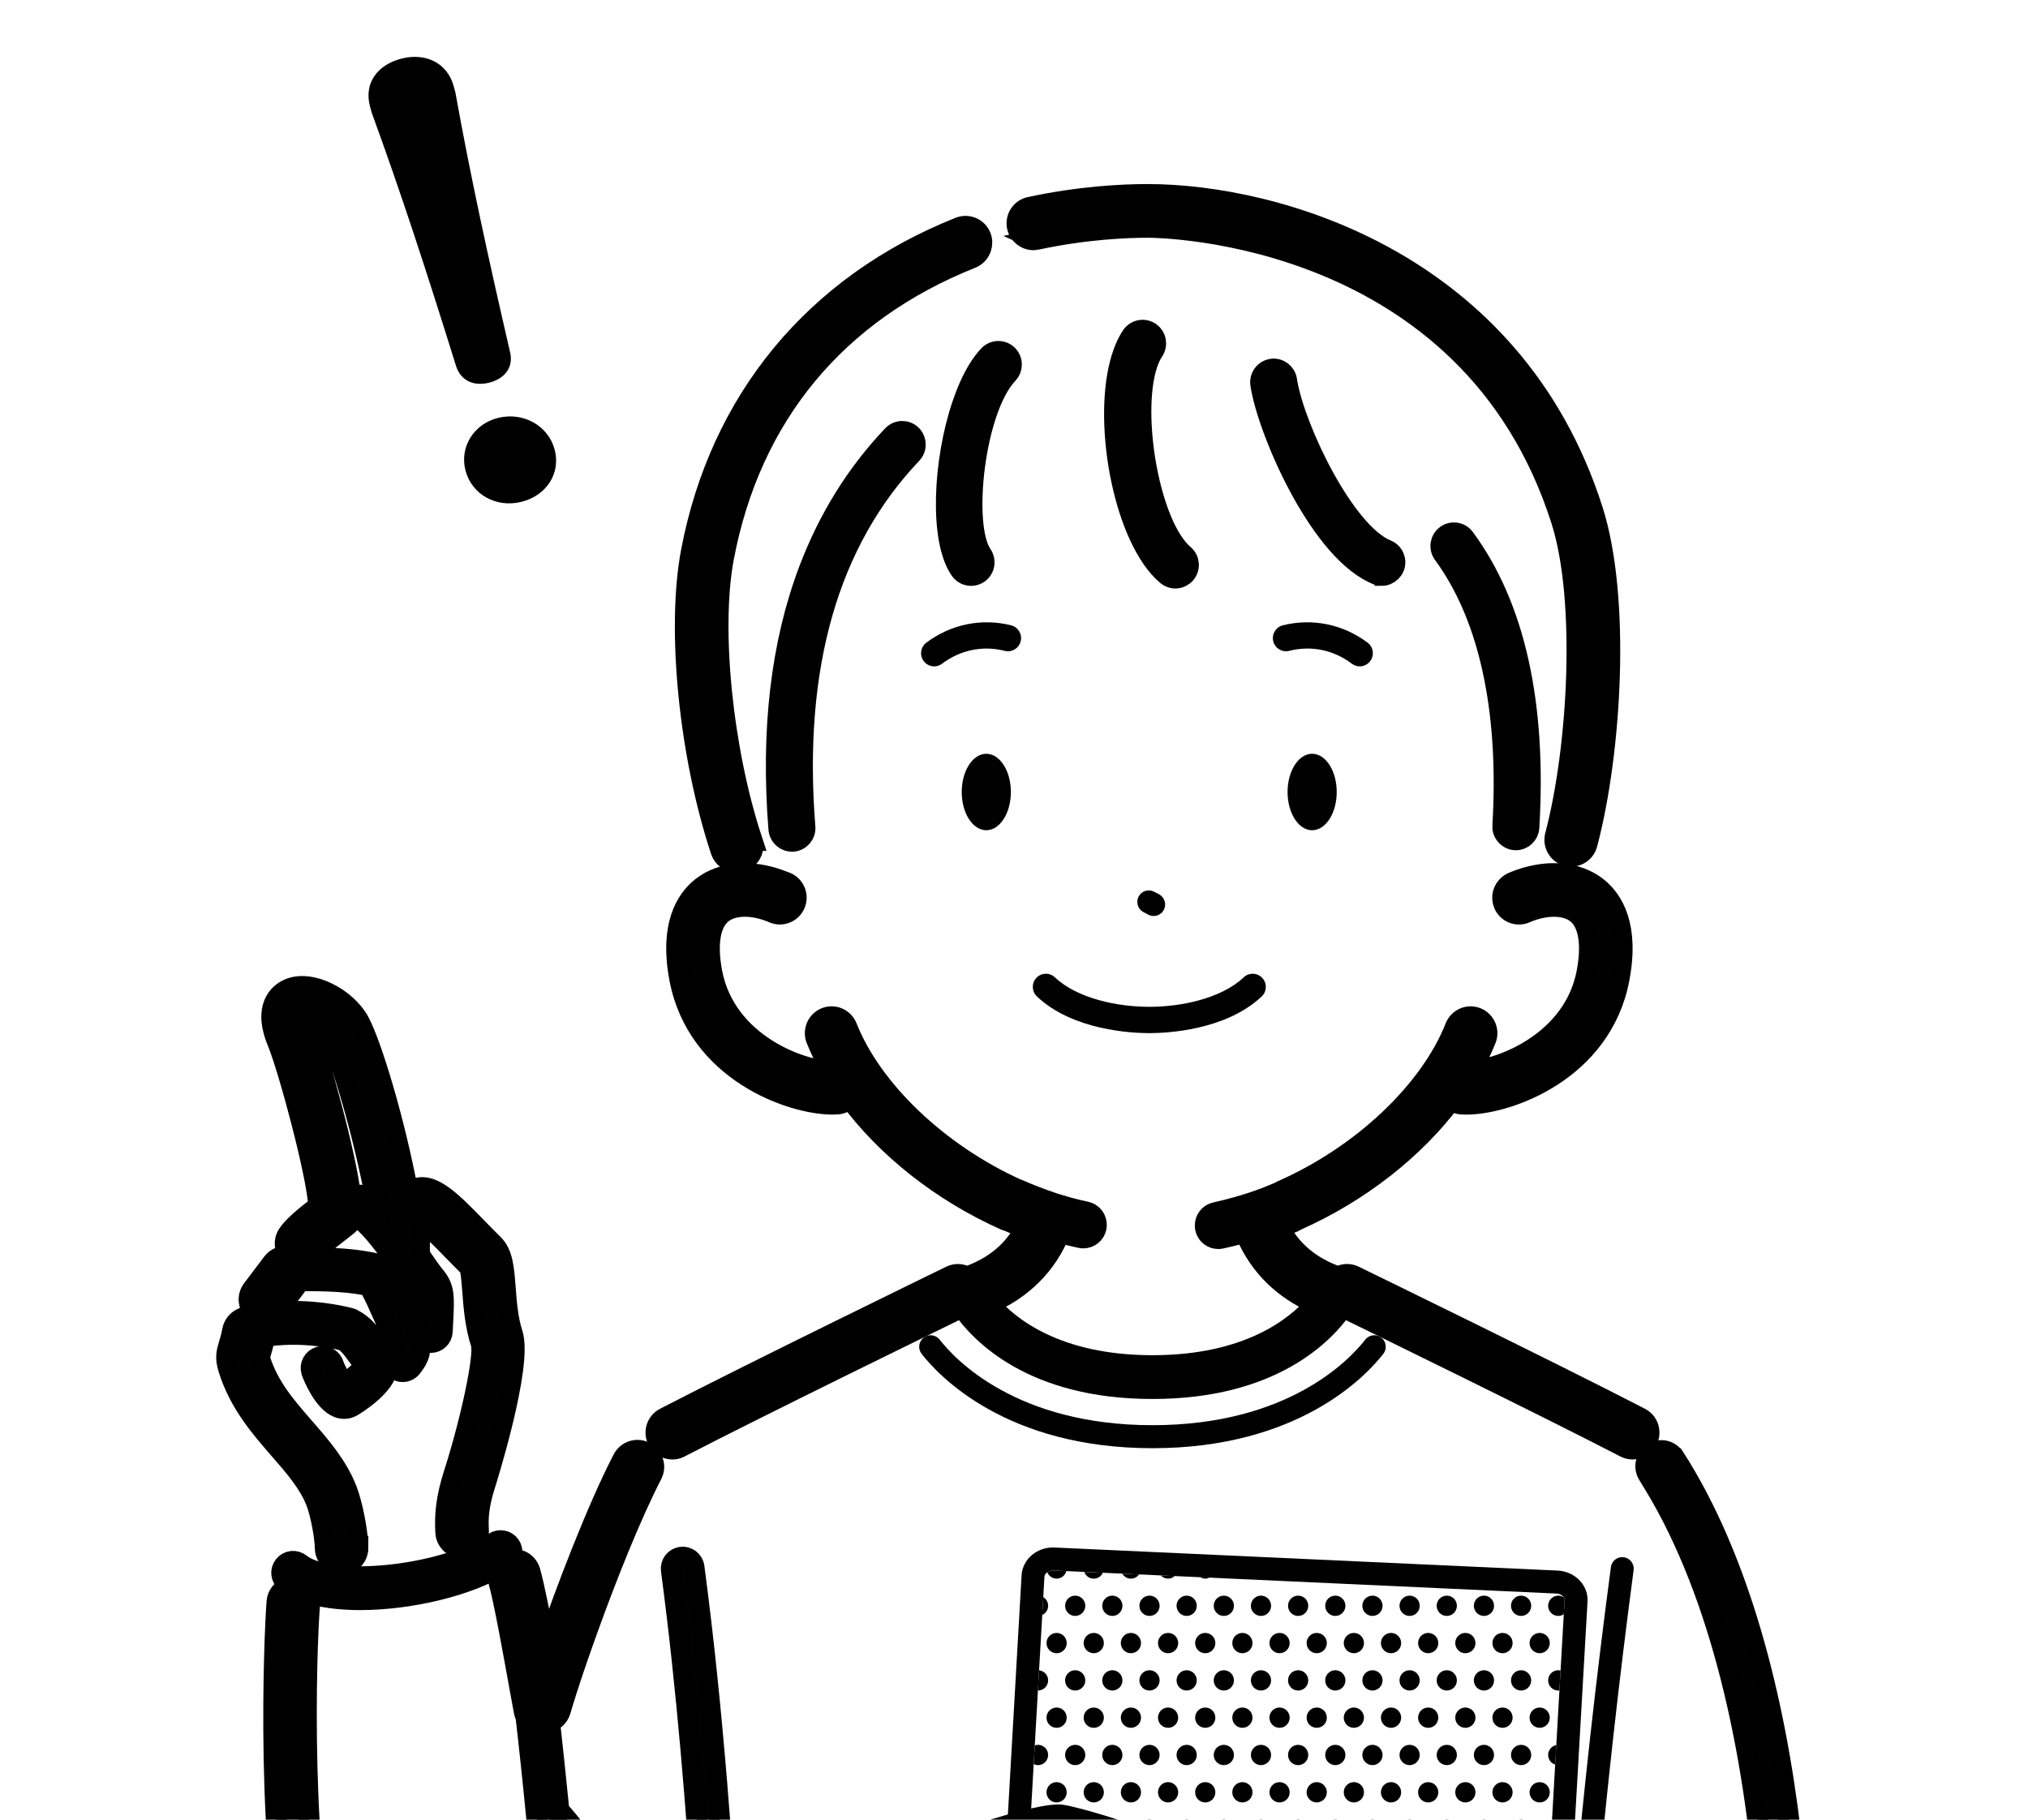 <svg xmlns="http://www.w3.org/2000/svg" width="195" height="175" viewBox="0 0 195 175" fill="none"><g clip-path="url(#clip0_1605_3295)"><path d="M65.363 139.185C73.143 135.154 90.128 126.865 92.515 125.701C94.274 128.243 99.317 133.542 110.814 133.542C122.312 133.542 127.355 128.243 129.114 125.701C131.504 126.866 148.486 135.153 156.265 139.183C156.496 139.303 156.743 139.36 156.986 139.36C157.082 139.36 157.177 139.34 157.271 139.321C157.735 139.235 158.155 138.955 158.388 138.503C158.787 137.726 158.485 136.772 157.711 136.372C149.341 132.036 130.395 122.807 130.204 122.715C129.676 122.458 129.079 122.53 128.627 122.842C128.524 122.771 128.414 122.708 128.293 122.66C125.561 121.618 123.944 119.92 123.003 118.077C123.478 117.887 123.954 117.696 124.421 117.487C124.503 117.451 124.579 117.403 124.652 117.356C130.729 114.659 136.021 110.476 139.554 105.751C139.807 105.988 140.135 106.15 140.507 106.176C140.658 106.188 140.817 106.194 140.986 106.194C145.01 106.194 153.991 103.002 155.682 94.13C156.649 89.052 155.083 86.561 153.597 85.365C152.831 84.748 151.902 84.343 150.877 84.147C149.927 83.965 148.894 83.968 147.833 84.154C147.039 84.294 146.231 84.529 145.429 84.877C145.297 84.934 145.182 85.012 145.075 85.099C144.533 85.532 144.32 86.288 144.608 86.958C144.953 87.76 145.883 88.13 146.679 87.782C148.607 86.947 150.548 86.966 151.626 87.832C152.771 88.755 153.113 90.781 152.589 93.535C151.331 100.126 144.49 102.835 141.362 103.021C141.947 102.008 142.459 100.981 142.869 99.945C143.19 99.134 142.793 98.213 141.985 97.892C141.176 97.569 140.261 97.968 139.94 98.779C137.496 104.966 130.943 111.148 123.246 114.526C123.174 114.557 123.111 114.599 123.046 114.64C122.805 114.747 122.559 114.842 122.316 114.943C122.216 114.985 122.113 115.029 122.012 115.068C121.935 115.098 121.86 115.133 121.784 115.162C120.861 115.515 119.933 115.815 119.003 116.079C118.295 116.28 117.59 116.465 116.882 116.616C116.272 116.744 115.863 117.296 115.885 117.9C115.888 117.971 115.893 118.042 115.907 118.114C116.031 118.71 116.556 119.12 117.139 119.12C117.226 119.12 117.312 119.112 117.399 119.093C118.061 118.954 118.724 118.786 119.386 118.604C119.537 118.724 119.706 118.819 119.888 118.878C121.177 121.796 123.449 124.022 126.577 125.37C124.574 127.694 119.978 131.332 110.818 131.332C101.657 131.332 97.061 127.694 95.06 125.37C98.309 123.97 100.639 121.626 101.898 118.538C102.568 118.723 103.237 118.89 103.907 119.031C103.994 119.05 104.082 119.058 104.167 119.058C104.75 119.058 105.275 118.648 105.399 118.052C105.429 117.908 105.429 117.766 105.41 117.626C105.342 117.109 104.963 116.666 104.424 116.554C103.827 116.427 103.228 116.28 102.629 116.116C102.311 116.029 101.994 115.929 101.676 115.831C101.525 115.785 101.373 115.744 101.222 115.695C101.189 115.682 101.159 115.663 101.124 115.652C100.622 115.486 100.119 115.304 99.618 115.111C99.026 114.885 98.436 114.645 97.855 114.385C97.808 114.365 97.759 114.353 97.712 114.338C90.201 110.925 83.823 104.84 81.428 98.778C81.106 97.966 80.191 97.569 79.383 97.89C78.574 98.213 78.179 99.132 78.499 99.944C78.908 100.983 79.424 102.013 80.013 103.03C77.068 103.035 69.756 100.371 68.453 93.534C67.928 90.778 68.27 88.753 69.415 87.831C70.491 86.964 72.434 86.943 74.363 87.78C75.162 88.127 76.088 87.758 76.433 86.956C76.778 86.154 76.411 85.222 75.612 84.877C75.514 84.835 75.417 84.808 75.319 84.768C75.154 84.702 74.988 84.642 74.821 84.583C73.562 84.147 72.305 83.952 71.136 84.022C69.726 84.107 68.443 84.558 67.441 85.363C65.955 86.559 64.388 89.052 65.357 94.129C67.047 103.002 76.028 106.192 80.052 106.192C80.221 106.192 80.382 106.186 80.531 106.175C81.001 106.14 81.403 105.898 81.666 105.55C85.184 110.334 90.514 114.591 96.637 117.324C96.724 117.364 96.814 117.389 96.903 117.411C97.469 117.658 98.04 117.891 98.615 118.109C97.671 119.941 96.057 121.624 93.341 122.662C93.218 122.709 93.109 122.772 93.007 122.844C92.555 122.532 91.958 122.459 91.428 122.717C91.237 122.81 72.292 132.038 63.921 136.374C63.148 136.774 62.845 137.729 63.244 138.505C63.379 138.767 63.579 138.973 63.812 139.118C64.063 139.275 64.35 139.362 64.646 139.362C64.889 139.362 65.136 139.305 65.368 139.185H65.363Z" fill="#010101" stroke="black" stroke-width="2"></path><path d="M152.264 184.524C152.297 184.528 152.332 184.529 152.365 184.529C152.929 184.529 153.41 184.097 153.462 183.522C154.445 172.614 155.661 161.674 157.079 151.004C157.159 150.398 156.736 149.841 156.132 149.76C155.533 149.678 154.974 150.105 154.894 150.711C153.471 161.411 152.25 172.383 151.264 183.322C151.208 183.931 151.656 184.469 152.262 184.524H152.264Z" fill="#010101"></path><path d="M71.024 206.898C71.082 206.807 71.128 206.709 71.159 206.605C71.213 206.451 71.249 206.289 71.252 206.118C71.252 206.072 71.26 206.029 71.257 205.982C71.189 204.917 70.773 198.33 70.446 193.598C70.422 193.209 70.4 192.822 70.376 192.431C69.541 178.667 68.577 164.573 66.735 150.708C66.655 150.1 66.096 149.672 65.497 149.757C64.893 149.838 64.469 150.394 64.55 151C66.055 162.33 66.97 173.832 67.71 185.189C68.046 185.078 68.419 185.073 68.776 185.214C69.585 185.534 69.983 186.453 69.664 187.266C69.601 187.424 69.532 187.585 69.466 187.747C69.162 188.476 68.813 189.218 68.424 189.969C68.306 190.199 68.183 190.428 68.057 190.659C67.783 191.161 67.492 191.665 67.187 192.171C67.474 196.175 67.915 203.052 68.114 206.181C68.167 207.019 68.861 207.663 69.685 207.663C69.718 207.663 69.752 207.663 69.786 207.66C69.805 207.66 69.822 207.654 69.839 207.651C70.35 207.6 70.778 207.307 71.026 206.896L71.024 206.898Z" fill="#010101" stroke="black" stroke-width="2"></path><path d="M110.814 139.275C124.858 139.275 131.356 132.33 133.012 130.201C133.387 129.718 133.302 129.022 132.821 128.647C132.342 128.271 131.647 128.355 131.274 128.839C129.772 130.767 123.86 137.062 110.814 137.062C97.768 137.062 91.857 130.767 90.355 128.839C89.98 128.356 89.285 128.272 88.808 128.647C88.327 129.024 88.242 129.72 88.617 130.201C90.273 132.33 96.771 139.275 110.814 139.275Z" fill="black"></path><path d="M150.346 153.605C150.197 153.512 150.022 153.455 149.833 153.455C149.295 153.455 148.86 153.892 148.86 154.431C148.86 154.971 149.295 155.407 149.833 155.407C150.03 155.407 150.211 155.347 150.364 155.247L150.441 153.896C150.447 153.775 150.4 153.681 150.346 153.605Z" fill="black"></path><path d="M149.018 165.191C149.018 164.651 148.583 164.215 148.046 164.215C147.509 164.215 147.074 164.651 147.074 165.191C147.074 165.73 147.509 166.167 148.046 166.167C148.583 166.167 149.018 165.73 149.018 165.191Z" fill="black"></path><path d="M148.861 161.607C148.861 162.146 149.295 162.583 149.833 162.583C149.87 162.583 149.908 162.576 149.945 162.572L150.053 160.657C149.982 160.64 149.908 160.629 149.831 160.629C149.294 160.629 148.859 161.066 148.859 161.605L148.861 161.607Z" fill="black"></path><path d="M146.259 160.629C145.722 160.629 145.287 161.066 145.287 161.605C145.287 162.144 145.722 162.581 146.259 162.581C146.796 162.581 147.231 162.144 147.231 161.605C147.231 161.066 146.796 160.629 146.259 160.629Z" fill="black"></path><path d="M148.046 158.993C148.583 158.993 149.018 158.556 149.018 158.017C149.018 157.478 148.583 157.041 148.046 157.041C147.509 157.041 147.074 157.478 147.074 158.017C147.074 158.556 147.509 158.993 148.046 158.993Z" fill="black"></path><path d="M148.861 168.781C148.861 169.216 149.146 169.58 149.537 169.707L149.644 167.824C149.196 167.913 148.859 168.307 148.859 168.781H148.861Z" fill="black"></path><path d="M148.046 173.343C148.583 173.343 149.018 172.906 149.018 172.367C149.018 171.827 148.583 171.391 148.046 171.391C147.509 171.391 147.074 171.827 147.074 172.367C147.074 172.906 147.509 173.343 148.046 173.343Z" fill="black"></path><path d="M146.259 155.407C146.796 155.407 147.231 154.971 147.231 154.431C147.231 153.892 146.796 153.455 146.259 153.455C145.722 153.455 145.287 153.892 145.287 154.431C145.287 154.971 145.722 155.407 146.259 155.407Z" fill="black"></path><path d="M142.687 155.407C143.225 155.407 143.659 154.971 143.659 154.431C143.659 153.892 143.225 153.455 142.687 153.455C142.15 153.455 141.715 153.892 141.715 154.431C141.715 154.971 142.15 155.407 142.687 155.407Z" fill="black"></path><path d="M144.472 164.215C143.935 164.215 143.5 164.651 143.5 165.191C143.5 165.73 143.935 166.167 144.472 166.167C145.01 166.167 145.445 165.73 145.445 165.191C145.445 164.651 145.01 164.215 144.472 164.215Z" fill="black"></path><path d="M140.901 164.215C140.363 164.215 139.928 164.651 139.928 165.191C139.928 165.73 140.363 166.167 140.901 166.167C141.438 166.167 141.873 165.73 141.873 165.191C141.873 164.651 141.438 164.215 140.901 164.215Z" fill="black"></path><path d="M142.687 160.629C142.15 160.629 141.715 161.066 141.715 161.605C141.715 162.144 142.15 162.581 142.687 162.581C143.225 162.581 143.659 162.144 143.659 161.605C143.659 161.066 143.225 160.629 142.687 160.629Z" fill="black"></path><path d="M139.114 160.629C138.577 160.629 138.142 161.066 138.142 161.605C138.142 162.144 138.577 162.581 139.114 162.581C139.651 162.581 140.086 162.144 140.086 161.605C140.086 161.066 139.651 160.629 139.114 160.629Z" fill="black"></path><path d="M144.472 158.993C145.009 158.993 145.445 158.556 145.445 158.017C145.445 157.478 145.009 157.041 144.472 157.041C143.935 157.041 143.5 157.478 143.5 158.017C143.5 158.556 143.935 158.993 144.472 158.993Z" fill="black"></path><path d="M140.901 158.993C141.438 158.993 141.873 158.556 141.873 158.017C141.873 157.478 141.438 157.041 140.901 157.041C140.363 157.041 139.928 157.478 139.928 158.017C139.928 158.556 140.363 158.993 140.901 158.993Z" fill="black"></path><path d="M140.9 171.391C140.363 171.391 139.928 171.827 139.928 172.367C139.928 172.906 140.363 173.343 140.9 173.343C141.438 173.343 141.873 172.906 141.873 172.367C141.873 171.827 141.438 171.391 140.9 171.391Z" fill="black"></path><path d="M146.259 169.755C146.797 169.755 147.232 169.318 147.232 168.779C147.232 168.239 146.797 167.803 146.259 167.803C145.722 167.803 145.287 168.239 145.287 168.779C145.287 169.318 145.722 169.755 146.259 169.755Z" fill="black"></path><path d="M142.687 169.755C143.224 169.755 143.659 169.318 143.659 168.779C143.659 168.239 143.224 167.803 142.687 167.803C142.15 167.803 141.715 168.239 141.715 168.779C141.715 169.318 142.15 169.755 142.687 169.755Z" fill="black"></path><path d="M139.114 169.755C139.651 169.755 140.086 169.318 140.086 168.779C140.086 168.24 139.651 167.803 139.114 167.803C138.577 167.803 138.142 168.24 138.142 168.779C138.142 169.318 138.577 169.755 139.114 169.755Z" fill="black"></path><path d="M146.259 176.931C146.797 176.931 147.232 176.494 147.232 175.955C147.232 175.415 146.797 174.979 146.259 174.979C145.722 174.979 145.287 175.415 145.287 175.955C145.287 176.494 145.722 176.931 146.259 176.931Z" fill="black"></path><path d="M142.687 176.931C143.224 176.931 143.659 176.494 143.659 175.955C143.659 175.415 143.224 174.979 142.687 174.979C142.15 174.979 141.715 175.415 141.715 175.955C141.715 176.494 142.15 176.931 142.687 176.931Z" fill="black"></path><path d="M144.472 173.343C145.01 173.343 145.444 172.906 145.444 172.367C145.444 171.827 145.01 171.391 144.472 171.391C143.935 171.391 143.5 171.827 143.5 172.367C143.5 172.906 143.935 173.343 144.472 173.343Z" fill="black"></path><path d="M139.114 155.407C139.651 155.407 140.086 154.97 140.086 154.431C140.086 153.892 139.651 153.455 139.114 153.455C138.577 153.455 138.142 153.892 138.142 154.431C138.142 154.97 138.577 155.407 139.114 155.407Z" fill="black"></path><path d="M135.54 155.407C136.078 155.407 136.512 154.971 136.512 154.431C136.512 153.892 136.078 153.455 135.54 153.455C135.003 153.455 134.568 153.892 134.568 154.431C134.568 154.971 135.003 155.407 135.54 155.407Z" fill="black"></path><path d="M137.327 164.215C136.79 164.215 136.355 164.651 136.355 165.191C136.355 165.73 136.79 166.167 137.327 166.167C137.864 166.167 138.299 165.73 138.299 165.191C138.299 164.651 137.864 164.215 137.327 164.215Z" fill="black"></path><path d="M133.754 164.215C133.216 164.215 132.781 164.651 132.781 165.191C132.781 165.73 133.216 166.167 133.754 166.167C134.291 166.167 134.726 165.73 134.726 165.191C134.726 164.651 134.291 164.215 133.754 164.215Z" fill="black"></path><path d="M135.54 160.629C135.003 160.629 134.568 161.066 134.568 161.605C134.568 162.144 135.003 162.581 135.54 162.581C136.078 162.581 136.512 162.144 136.512 161.605C136.512 161.066 136.078 160.629 135.54 160.629Z" fill="black"></path><path d="M131.967 160.629C131.429 160.629 130.995 161.066 130.995 161.605C130.995 162.144 131.429 162.581 131.967 162.581C132.504 162.581 132.939 162.144 132.939 161.605C132.939 161.066 132.504 160.629 131.967 160.629Z" fill="black"></path><path d="M137.327 158.993C137.864 158.993 138.299 158.556 138.299 158.017C138.299 157.478 137.864 157.041 137.327 157.041C136.79 157.041 136.355 157.478 136.355 158.017C136.355 158.556 136.79 158.993 137.327 158.993Z" fill="black"></path><path d="M133.754 158.993C134.291 158.993 134.726 158.556 134.726 158.017C134.726 157.478 134.291 157.041 133.754 157.041C133.217 157.041 132.781 157.478 132.781 158.017C132.781 158.556 133.217 158.993 133.754 158.993Z" fill="black"></path><path d="M137.327 171.391C136.79 171.391 136.355 171.827 136.355 172.367C136.355 172.906 136.79 173.343 137.327 173.343C137.865 173.343 138.299 172.906 138.299 172.367C138.299 171.827 137.865 171.391 137.327 171.391Z" fill="black"></path><path d="M133.754 171.391C133.216 171.391 132.781 171.827 132.781 172.367C132.781 172.906 133.216 173.343 133.754 173.343C134.291 173.343 134.726 172.906 134.726 172.367C134.726 171.827 134.291 171.391 133.754 171.391Z" fill="black"></path><path d="M135.54 167.803C135.003 167.803 134.568 168.239 134.568 168.779C134.568 169.318 135.003 169.755 135.54 169.755C136.077 169.755 136.512 169.318 136.512 168.779C136.512 168.239 136.077 167.803 135.54 167.803Z" fill="black"></path><path d="M131.967 167.803C131.43 167.803 130.995 168.239 130.995 168.779C130.995 169.318 131.43 169.755 131.967 169.755C132.504 169.755 132.939 169.318 132.939 168.779C132.939 168.239 132.504 167.803 131.967 167.803Z" fill="black"></path><path d="M139.114 176.931C139.651 176.931 140.086 176.494 140.086 175.955C140.086 175.416 139.651 174.979 139.114 174.979C138.577 174.979 138.142 175.416 138.142 175.955C138.142 176.494 138.577 176.931 139.114 176.931Z" fill="black"></path><path d="M135.54 176.931C136.077 176.931 136.512 176.494 136.512 175.955C136.512 175.415 136.077 174.979 135.54 174.979C135.003 174.979 134.568 175.415 134.568 175.955C134.568 176.494 135.003 176.931 135.54 176.931Z" fill="black"></path><path d="M131.967 155.407C132.504 155.407 132.939 154.971 132.939 154.431C132.939 153.892 132.504 153.455 131.967 153.455C131.429 153.455 130.995 153.892 130.995 154.431C130.995 154.971 131.429 155.407 131.967 155.407Z" fill="black"></path><path d="M128.395 155.407C128.932 155.407 129.367 154.97 129.367 154.431C129.367 153.892 128.932 153.455 128.395 153.455C127.858 153.455 127.423 153.892 127.423 154.431C127.423 154.97 127.858 155.407 128.395 155.407Z" fill="black"></path><path d="M130.18 164.215C129.643 164.215 129.208 164.651 129.208 165.191C129.208 165.73 129.643 166.167 130.18 166.167C130.717 166.167 131.152 165.73 131.152 165.191C131.152 164.651 130.717 164.215 130.18 164.215Z" fill="black"></path><path d="M126.608 164.215C126.071 164.215 125.636 164.651 125.636 165.191C125.636 165.73 126.071 166.167 126.608 166.167C127.146 166.167 127.58 165.73 127.58 165.191C127.58 164.651 127.146 164.215 126.608 164.215Z" fill="black"></path><path d="M128.395 160.629C127.858 160.629 127.423 161.066 127.423 161.605C127.423 162.144 127.858 162.581 128.395 162.581C128.932 162.581 129.367 162.144 129.367 161.605C129.367 161.066 128.932 160.629 128.395 160.629Z" fill="black"></path><path d="M124.821 160.629C124.284 160.629 123.849 161.066 123.849 161.605C123.849 162.144 124.284 162.581 124.821 162.581C125.359 162.581 125.794 162.144 125.794 161.605C125.794 161.066 125.359 160.629 124.821 160.629Z" fill="black"></path><path d="M130.18 158.993C130.717 158.993 131.152 158.556 131.152 158.017C131.152 157.478 130.717 157.041 130.18 157.041C129.643 157.041 129.208 157.478 129.208 158.017C129.208 158.556 129.643 158.993 130.18 158.993Z" fill="black"></path><path d="M126.608 158.993C127.146 158.993 127.58 158.556 127.58 158.017C127.58 157.478 127.146 157.041 126.608 157.041C126.071 157.041 125.636 157.478 125.636 158.017C125.636 158.556 126.071 158.993 126.608 158.993Z" fill="black"></path><path d="M128.395 169.755C128.932 169.755 129.367 169.318 129.367 168.779C129.367 168.24 128.932 167.803 128.395 167.803C127.858 167.803 127.423 168.24 127.423 168.779C127.423 169.318 127.858 169.755 128.395 169.755Z" fill="black"></path><path d="M131.967 176.931C132.504 176.931 132.939 176.494 132.939 175.955C132.939 175.415 132.504 174.979 131.967 174.979C131.43 174.979 130.995 175.415 130.995 175.955C130.995 176.494 131.43 176.931 131.967 176.931Z" fill="black"></path><path d="M128.395 176.931C128.932 176.931 129.367 176.494 129.367 175.955C129.367 175.416 128.932 174.979 128.395 174.979C127.858 174.979 127.423 175.416 127.423 175.955C127.423 176.494 127.858 176.931 128.395 176.931Z" fill="black"></path><path d="M130.18 173.343C130.718 173.343 131.152 172.906 131.152 172.367C131.152 171.827 130.718 171.391 130.18 171.391C129.643 171.391 129.208 171.827 129.208 172.367C129.208 172.906 129.643 173.343 130.18 173.343Z" fill="black"></path><path d="M126.608 173.343C127.145 173.343 127.58 172.906 127.58 172.367C127.58 171.827 127.145 171.391 126.608 171.391C126.071 171.391 125.636 171.827 125.636 172.367C125.636 172.906 126.071 173.343 126.608 173.343Z" fill="black"></path><path d="M124.821 155.407C125.359 155.407 125.794 154.971 125.794 154.431C125.794 153.892 125.359 153.455 124.821 153.455C124.284 153.455 123.849 153.892 123.849 154.431C123.849 154.971 124.284 155.407 124.821 155.407Z" fill="black"></path><path d="M121.248 155.407C121.785 155.407 122.22 154.971 122.22 154.431C122.22 153.892 121.785 153.455 121.248 153.455C120.711 153.455 120.276 153.892 120.276 154.431C120.276 154.971 120.711 155.407 121.248 155.407Z" fill="black"></path><path d="M123.035 164.215C122.497 164.215 122.062 164.651 122.062 165.191C122.062 165.73 122.497 166.167 123.035 166.167C123.572 166.167 124.007 165.73 124.007 165.191C124.007 164.651 123.572 164.215 123.035 164.215Z" fill="black"></path><path d="M119.461 164.215C118.924 164.215 118.489 164.651 118.489 165.191C118.489 165.73 118.924 166.167 119.461 166.167C119.999 166.167 120.433 165.73 120.433 165.191C120.433 164.651 119.999 164.215 119.461 164.215Z" fill="black"></path><path d="M121.248 160.629C120.711 160.629 120.276 161.066 120.276 161.605C120.276 162.144 120.711 162.581 121.248 162.581C121.785 162.581 122.22 162.144 122.22 161.605C122.22 161.066 121.785 160.629 121.248 160.629Z" fill="black"></path><path d="M117.676 160.629C117.139 160.629 116.704 161.066 116.704 161.605C116.704 162.144 117.139 162.581 117.676 162.581C118.213 162.581 118.648 162.144 118.648 161.605C118.648 161.066 118.213 160.629 117.676 160.629Z" fill="black"></path><path d="M123.035 158.993C123.572 158.993 124.007 158.556 124.007 158.017C124.007 157.478 123.572 157.041 123.035 157.041C122.498 157.041 122.062 157.478 122.062 158.017C122.062 158.556 122.498 158.993 123.035 158.993Z" fill="black"></path><path d="M119.461 158.993C119.998 158.993 120.433 158.556 120.433 158.017C120.433 157.478 119.998 157.041 119.461 157.041C118.924 157.041 118.489 157.478 118.489 158.017C118.489 158.556 118.924 158.993 119.461 158.993Z" fill="black"></path><path d="M124.821 169.755C125.359 169.755 125.794 169.318 125.794 168.779C125.794 168.239 125.359 167.803 124.821 167.803C124.284 167.803 123.849 168.239 123.849 168.779C123.849 169.318 124.284 169.755 124.821 169.755Z" fill="black"></path><path d="M121.248 169.755C121.785 169.755 122.22 169.318 122.22 168.779C122.22 168.239 121.785 167.803 121.248 167.803C120.711 167.803 120.276 168.239 120.276 168.779C120.276 169.318 120.711 169.755 121.248 169.755Z" fill="black"></path><path d="M124.821 176.931C125.359 176.931 125.794 176.494 125.794 175.955C125.794 175.415 125.359 174.979 124.821 174.979C124.284 174.979 123.849 175.415 123.849 175.955C123.849 176.494 124.284 176.931 124.821 176.931Z" fill="black"></path><path d="M121.248 176.931C121.785 176.931 122.22 176.494 122.22 175.955C122.22 175.415 121.785 174.979 121.248 174.979C120.711 174.979 120.276 175.415 120.276 175.955C120.276 176.494 120.711 176.931 121.248 176.931Z" fill="black"></path><path d="M123.035 173.343C123.572 173.343 124.007 172.906 124.007 172.367C124.007 171.827 123.572 171.391 123.035 171.391C122.497 171.391 122.063 171.827 122.063 172.367C122.063 172.906 122.497 173.343 123.035 173.343Z" fill="black"></path><path d="M119.461 173.343C119.998 173.343 120.433 172.906 120.433 172.367C120.433 171.827 119.998 171.391 119.461 171.391C118.924 171.391 118.489 171.827 118.489 172.367C118.489 172.906 118.924 173.343 119.461 173.343Z" fill="black"></path><path d="M112.316 158.993C112.853 158.993 113.288 158.556 113.288 158.017C113.288 157.478 112.853 157.041 112.316 157.041C111.779 157.041 111.344 157.478 111.344 158.017C111.344 158.556 111.779 158.993 112.316 158.993Z" fill="black"></path><path d="M117.676 155.407C118.213 155.407 118.648 154.97 118.648 154.431C118.648 153.892 118.213 153.455 117.676 153.455C117.139 153.455 116.704 153.892 116.704 154.431C116.704 154.97 117.139 155.407 117.676 155.407Z" fill="black"></path><path d="M114.103 155.407C114.639 155.407 115.075 154.97 115.075 154.431C115.075 153.892 114.639 153.455 114.103 153.455C113.566 153.455 113.13 153.892 113.13 154.431C113.13 154.97 113.566 155.407 114.103 155.407Z" fill="black"></path><path d="M116.296 151.729L115.407 151.688C115.549 151.77 115.713 151.82 115.888 151.82C116.034 151.82 116.17 151.786 116.294 151.729H116.296Z" fill="black"></path><path d="M112.954 151.573L111.611 151.512C111.788 151.7 112.038 151.819 112.316 151.819C112.562 151.819 112.782 151.724 112.954 151.573Z" fill="black"></path><path d="M115.889 164.215C115.352 164.215 114.917 164.651 114.917 165.191C114.917 165.73 115.352 166.167 115.889 166.167C116.427 166.167 116.861 165.73 116.861 165.191C116.861 164.651 116.427 164.215 115.889 164.215Z" fill="black"></path><path d="M112.316 164.215C111.779 164.215 111.344 164.651 111.344 165.191C111.344 165.73 111.779 166.167 112.316 166.167C112.853 166.167 113.288 165.73 113.288 165.191C113.288 164.651 112.853 164.215 112.316 164.215Z" fill="black"></path><path d="M114.103 160.629C113.565 160.629 113.13 161.066 113.13 161.605C113.13 162.144 113.565 162.581 114.103 162.581C114.64 162.581 115.075 162.144 115.075 161.605C115.075 161.066 114.64 160.629 114.103 160.629Z" fill="black"></path><path d="M110.529 160.629C109.992 160.629 109.557 161.066 109.557 161.605C109.557 162.144 109.992 162.581 110.529 162.581C111.066 162.581 111.501 162.144 111.501 161.605C111.501 161.066 111.066 160.629 110.529 160.629Z" fill="black"></path><path d="M115.889 158.993C116.427 158.993 116.861 158.556 116.861 158.017C116.861 157.478 116.427 157.041 115.889 157.041C115.352 157.041 114.917 157.478 114.917 158.017C114.917 158.556 115.352 158.993 115.889 158.993Z" fill="black"></path><path d="M117.676 169.755C118.213 169.755 118.648 169.318 118.648 168.779C118.648 168.24 118.213 167.803 117.676 167.803C117.139 167.803 116.704 168.24 116.704 168.779C116.704 169.318 117.139 169.755 117.676 169.755Z" fill="black"></path><path d="M114.103 169.755C114.64 169.755 115.075 169.318 115.075 168.779C115.075 168.24 114.64 167.803 114.103 167.803C113.566 167.803 113.13 168.24 113.13 168.779C113.13 169.318 113.566 169.755 114.103 169.755Z" fill="black"></path><path d="M117.676 176.931C118.213 176.931 118.648 176.494 118.648 175.955C118.648 175.416 118.213 174.979 117.676 174.979C117.139 174.979 116.704 175.416 116.704 175.955C116.704 176.494 117.139 176.931 117.676 176.931Z" fill="black"></path><path d="M114.103 176.931C114.64 176.931 115.075 176.494 115.075 175.955C115.075 175.416 114.64 174.979 114.103 174.979C113.566 174.979 113.13 175.416 113.13 175.955C113.13 176.494 113.566 176.931 114.103 176.931Z" fill="black"></path><path d="M115.889 173.343C116.427 173.343 116.861 172.906 116.861 172.367C116.861 171.827 116.427 171.391 115.889 171.391C115.352 171.391 114.917 171.827 114.917 172.367C114.917 172.906 115.352 173.343 115.889 173.343Z" fill="black"></path><path d="M112.316 173.343C112.853 173.343 113.288 172.906 113.288 172.367C113.288 171.827 112.853 171.391 112.316 171.391C111.779 171.391 111.344 171.827 111.344 172.367C111.344 172.906 111.779 173.343 112.316 173.343Z" fill="black"></path><path d="M108.742 158.993C109.279 158.993 109.714 158.556 109.714 158.017C109.714 157.478 109.279 157.041 108.742 157.041C108.205 157.041 107.77 157.478 107.77 158.017C107.77 158.556 108.205 158.993 108.742 158.993Z" fill="black"></path><path d="M105.169 157.041C104.632 157.041 104.197 157.478 104.197 158.017C104.197 158.556 104.632 158.993 105.169 158.993C105.706 158.993 106.141 158.556 106.141 158.017C106.141 157.478 105.706 157.041 105.169 157.041Z" fill="black"></path><path d="M110.529 155.407C111.066 155.407 111.501 154.971 111.501 154.431C111.501 153.892 111.066 153.455 110.529 153.455C109.992 153.455 109.557 153.892 109.557 154.431C109.557 154.971 109.992 155.407 110.529 155.407Z" fill="black"></path><path d="M106.956 155.407C107.493 155.407 107.928 154.97 107.928 154.431C107.928 153.892 107.493 153.455 106.956 153.455C106.419 153.455 105.984 153.892 105.984 154.431C105.984 154.97 106.419 155.407 106.956 155.407Z" fill="black"></path><path d="M108.742 151.82C109.065 151.82 109.349 151.66 109.525 151.418L107.91 151.344C108.08 151.628 108.388 151.82 108.742 151.82Z" fill="black"></path><path d="M105.169 151.822C105.558 151.822 105.89 151.591 106.046 151.26L104.258 151.178C104.393 151.553 104.748 151.822 105.169 151.822Z" fill="black"></path><path d="M108.742 164.215C108.205 164.215 107.77 164.651 107.77 165.191C107.77 165.73 108.205 166.167 108.742 166.167C109.28 166.167 109.714 165.73 109.714 165.191C109.714 164.651 109.28 164.215 108.742 164.215Z" fill="black"></path><path d="M106.956 160.629C106.418 160.629 105.984 161.066 105.984 161.605C105.984 162.144 106.418 162.581 106.956 162.581C107.493 162.581 107.928 162.144 107.928 161.605C107.928 161.066 107.493 160.629 106.956 160.629Z" fill="black"></path><path d="M103.384 160.629C102.846 160.629 102.412 161.066 102.412 161.605C102.412 162.144 102.846 162.581 103.384 162.581C103.921 162.581 104.356 162.144 104.356 161.605C104.356 161.066 103.921 160.629 103.384 160.629Z" fill="black"></path><path d="M110.529 169.755C111.066 169.755 111.501 169.318 111.501 168.779C111.501 168.239 111.066 167.803 110.529 167.803C109.992 167.803 109.557 168.239 109.557 168.779C109.557 169.318 109.992 169.755 110.529 169.755Z" fill="black"></path><path d="M106.956 169.755C107.493 169.755 107.928 169.318 107.928 168.779C107.928 168.24 107.493 167.803 106.956 167.803C106.419 167.803 105.984 168.24 105.984 168.779C105.984 169.318 106.419 169.755 106.956 169.755Z" fill="black"></path><path d="M103.384 169.755C103.921 169.755 104.356 169.318 104.356 168.779C104.356 168.24 103.921 167.803 103.384 167.803C102.847 167.803 102.412 168.24 102.412 168.779C102.412 169.318 102.847 169.755 103.384 169.755Z" fill="black"></path><path d="M105.169 166.169C105.706 166.169 106.141 165.732 106.141 165.193C106.141 164.653 105.706 164.217 105.169 164.217C104.632 164.217 104.197 164.653 104.197 165.193C104.197 165.732 104.632 166.169 105.169 166.169Z" fill="black"></path><path d="M110.529 176.195C110.717 176.315 110.934 176.478 111.178 176.676C111.375 176.497 111.501 176.241 111.501 175.955C111.501 175.415 111.066 174.979 110.529 174.979C110.064 174.979 109.678 175.306 109.581 175.743C109.872 175.858 110.116 175.962 110.29 176.051C110.361 176.087 110.444 176.141 110.529 176.197V176.195Z" fill="black"></path><path d="M108.742 173.343C109.28 173.343 109.714 172.906 109.714 172.367C109.714 171.827 109.28 171.391 108.742 171.391C108.205 171.391 107.77 171.827 107.77 172.367C107.77 172.906 108.205 173.343 108.742 173.343Z" fill="black"></path><path d="M105.169 173.343C105.706 173.343 106.141 172.906 106.141 172.367C106.141 171.827 105.706 171.391 105.169 171.391C104.632 171.391 104.197 171.827 104.197 172.367C104.197 172.906 104.632 173.343 105.169 173.343Z" fill="black"></path><path d="M101.597 157.041C101.06 157.041 100.625 157.478 100.625 158.017C100.625 158.556 101.06 158.993 101.597 158.993C102.134 158.993 102.569 158.556 102.569 158.017C102.569 157.478 102.134 157.041 101.597 157.041Z" fill="black"></path><path d="M103.384 155.407C103.921 155.407 104.356 154.97 104.356 154.431C104.356 153.892 103.921 153.455 103.384 153.455C102.847 153.455 102.412 153.892 102.412 154.431C102.412 154.97 102.847 155.407 103.384 155.407Z" fill="black"></path><path d="M100.782 154.43C100.782 154.077 100.593 153.77 100.313 153.598L100.215 155.314C100.549 155.159 100.782 154.822 100.782 154.428V154.43Z" fill="black"></path><path d="M101.597 151.819C102.046 151.819 102.421 151.512 102.533 151.096L101.294 151.039C101.079 151.036 100.863 151.102 100.699 151.215C100.844 151.569 101.192 151.819 101.597 151.819Z" fill="black"></path><path d="M100.625 165.191C100.625 165.73 101.06 166.167 101.597 166.167C102.134 166.167 102.569 165.73 102.569 165.191C102.569 164.651 102.134 164.215 101.597 164.215C101.06 164.215 100.625 164.651 100.625 165.191Z" fill="black"></path><path d="M100.782 161.605C100.782 161.101 100.399 160.691 99.909 160.639L99.797 162.58C99.797 162.58 99.804 162.58 99.809 162.58C100.346 162.58 100.781 162.143 100.781 161.604L100.782 161.605Z" fill="black"></path><path d="M100.782 168.779C100.782 168.239 100.347 167.803 99.81 167.803C99.7 167.803 99.596 167.825 99.497 167.86L99.394 169.658C99.52 169.718 99.66 169.755 99.81 169.755C100.347 169.755 100.782 169.318 100.782 168.779Z" fill="black"></path><path d="M101.597 173.343C102.134 173.343 102.569 172.906 102.569 172.367C102.569 171.827 102.134 171.391 101.597 171.391C101.059 171.391 100.625 171.827 100.625 172.367C100.625 172.906 101.059 173.343 101.597 173.343Z" fill="black"></path><path d="M117.694 183.321C116.785 182.119 111.817 176.828 110.29 176.049C108.974 175.379 103.732 173.771 102.16 173.558C101.515 173.469 100.4 173.637 99.15 173.92L100.427 151.626C100.446 151.292 100.874 151.03 101.295 151.037L149.671 153.255C149.923 153.266 150.153 153.368 150.301 153.534C150.37 153.61 150.451 153.735 150.441 153.893L148.412 189.347C146.895 189.1 145.503 188.868 144.355 188.668C140.345 187.975 128.011 185.395 121.678 183.687C120.883 183.472 120.056 183.948 119.84 184.751C119.759 185.052 119.775 185.356 119.87 185.628C120.026 186.087 120.399 186.461 120.9 186.598C121.237 186.689 121.597 186.783 121.965 186.877C122.466 187.007 122.993 187.14 123.544 187.276C128.917 188.607 136.368 190.196 140.969 191.098C142.138 191.327 143.127 191.513 143.847 191.638C145.081 191.851 146.595 192.103 148.242 192.37C148.601 192.428 148.965 192.487 149.337 192.547C149.698 192.606 150.061 192.663 150.432 192.723C150.466 192.729 150.503 192.734 150.537 192.74C150.816 192.784 151.095 192.829 151.377 192.873C151.396 192.876 151.417 192.879 151.437 192.882C152.143 192.993 152.857 193.106 153.569 193.215C156.556 193.677 159.532 194.118 161.853 194.434C161.921 194.444 161.989 194.449 162.057 194.449C162.796 194.449 163.44 193.9 163.542 193.143C163.654 192.319 163.078 191.56 162.257 191.449C160.139 191.161 157.47 190.767 154.749 190.348C154.505 190.31 154.262 190.274 154.018 190.236C153.969 190.228 153.92 190.22 153.87 190.214C153.618 190.174 153.366 190.136 153.115 190.097C152.269 189.965 151.428 189.833 150.605 189.701L152.647 154.021C152.688 153.303 152.438 152.604 151.943 152.051C151.402 151.45 150.611 151.083 149.775 151.044L101.399 148.826C99.727 148.747 98.317 149.949 98.229 151.499L96.913 174.497C94.814 175.091 92.87 175.765 92.508 175.904C91.734 176.203 91.348 177.074 91.647 177.851C91.794 178.232 92.078 178.519 92.419 178.677C92.462 178.696 92.504 178.708 92.549 178.724C92.498 178.726 92.446 178.727 92.397 178.731C91.471 178.77 90.845 178.846 90.499 178.971C89.544 179.313 89.117 179.939 88.926 180.404C88.439 181.591 89.013 182.858 89.081 182.999C89.256 183.367 89.618 183.582 89.998 183.593C89.109 183.847 88.625 184.899 88.471 185.873C88.257 187.224 88.652 188.252 89.528 188.624C89.662 188.681 89.801 188.708 89.936 188.708C89.998 188.708 90.058 188.692 90.117 188.681C90.456 188.621 90.76 188.406 90.905 188.064C91.104 187.594 90.937 187.061 90.532 186.783C90.472 186.507 90.567 185.922 90.711 185.623C90.757 185.623 90.806 185.621 90.855 185.621C92.021 185.621 94.217 185.886 96.246 186.196C96.62 186.253 96.987 186.311 97.342 186.37C97.726 186.433 98.092 186.496 98.435 186.56C99.421 186.738 100.209 186.906 100.559 187.02C101.114 187.199 101.703 186.895 101.881 186.341C102.059 185.788 101.756 185.193 101.205 185.014C100.745 184.864 99.76 184.655 98.556 184.441C98.208 184.38 97.841 184.316 97.463 184.255C97.105 184.196 96.74 184.139 96.368 184.084C94.041 183.736 91.559 183.464 90.38 183.532C90.414 183.519 90.448 183.513 90.481 183.497C91.004 183.245 91.225 182.616 90.975 182.091C90.9 181.936 90.765 181.463 90.869 181.211C90.886 181.17 90.93 181.059 91.203 180.963C91.739 180.79 94.03 180.789 96.552 180.842C96.916 180.85 97.286 180.86 97.655 180.869C98.025 180.879 98.392 180.89 98.758 180.901C99.992 180.939 101.178 180.982 102.136 181.016C104.087 181.088 105.632 181.14 106.364 181.134C106.943 181.126 107.408 180.648 107.4 180.066C107.392 179.484 106.928 179.026 106.337 179.025C105.653 179.031 104.058 178.976 102.212 178.909C100.997 178.865 99.892 178.827 98.878 178.797C98.496 178.786 98.129 178.775 97.775 178.765C97.392 178.754 97.022 178.746 96.672 178.739C95.479 178.712 94.471 178.702 93.625 178.708C94.398 178.411 95.539 178.039 96.732 177.687C97.105 177.576 97.482 177.468 97.855 177.365C98.24 177.259 98.615 177.16 98.977 177.066C100.266 176.739 101.358 176.516 101.764 176.549C103.011 176.718 107.903 178.215 108.93 178.739C109.794 179.221 114.298 183.812 115.31 185.148C115.605 185.539 116.052 185.745 116.506 185.745C116.821 185.745 117.141 185.645 117.412 185.438C117.465 185.397 117.509 185.349 117.555 185.303C118.083 184.78 118.16 183.937 117.7 183.326L117.694 183.321Z" fill="#010101"></path><path d="M161.006 140.192C160.558 139.491 159.629 139.29 158.932 139.739C158.236 140.19 158.034 141.122 158.482 141.821C158.612 142.024 158.734 142.239 158.861 142.445C158.927 142.551 158.991 142.658 159.057 142.764C165.569 153.496 168.684 168.44 169.76 182.333C170.589 193.033 170.215 203.103 169.254 210.122C169.149 210.894 167.111 213.505 161.764 216.29H161.757C160.659 216.29 157.013 215.521 152.285 214.406C152.055 214.352 151.818 214.295 151.584 214.24C151.539 214.229 151.495 214.22 151.451 214.208C150.733 214.038 149.992 213.859 149.234 213.675H149.23C149.192 213.666 149.156 213.658 149.118 213.648C148.795 213.569 148.469 213.49 148.141 213.41C147.78 213.321 147.418 213.232 147.052 213.142C140.063 211.42 132.074 209.346 126.445 207.884C124.497 207.378 122.668 206.903 121.012 206.476C120.457 206.334 119.926 206.196 119.414 206.065C119.054 205.971 118.704 205.883 118.367 205.796C117.888 205.674 117.424 205.555 116.996 205.448C116.632 205.354 116.269 205.41 115.959 205.566C115.731 205.682 115.535 205.853 115.39 206.069C115.296 206.21 115.219 206.367 115.176 206.541C114.973 207.348 115.461 208.167 116.265 208.37C118.704 208.987 121.994 209.841 125.695 210.801C134.824 213.171 141.689 214.925 146.879 216.203L146.745 218.551C146.726 218.885 146.319 219.165 145.878 219.139L97.501 216.92C97.249 216.909 97.019 216.808 96.871 216.641C96.801 216.564 96.721 216.439 96.73 216.282L97.313 206.09L97.556 201.855C97.736 201.923 97.904 201.991 98.095 202.059C98.259 202.118 98.427 202.145 98.593 202.145C99.195 202.145 99.755 201.776 99.986 201.188C99.883 202.007 100.455 202.758 101.271 202.869C101.894 202.955 105.617 203.078 112.337 203.236C112.348 203.236 112.36 203.236 112.373 203.236C112.431 203.236 112.486 203.225 112.543 203.219C112.523 203.231 112.505 203.247 112.485 203.26C111.987 203.561 111.828 204.209 112.127 204.707C112.324 205.036 112.671 205.218 113.027 205.218C113.211 205.218 113.399 205.169 113.567 205.067C113.696 204.987 113.818 204.896 113.944 204.81C117.319 202.521 119.298 197.807 119.756 191.008C119.859 189.494 119.889 187.882 119.84 186.166C119.833 185.958 119.767 185.769 119.66 185.609C119.471 185.327 119.151 185.142 118.79 185.142C118.779 185.142 118.77 185.142 118.759 185.142C118.411 185.152 118.111 185.332 117.927 185.599C117.804 185.778 117.732 185.993 117.739 186.227C117.788 187.934 117.76 189.527 117.659 191.008C117.317 196.002 116.118 199.677 114.127 201.877C114.008 202.007 113.893 202.142 113.771 202.26C113.815 202.143 113.843 202.021 113.856 201.893C113.86 201.85 113.87 201.809 113.871 201.765C113.89 200.933 113.235 200.243 112.406 200.224C105.116 200.052 102.083 199.936 101.675 199.884C100.969 199.789 100.326 200.196 100.08 200.827C100.167 200.137 99.77 199.457 99.089 199.218C98.55 199.028 98.109 198.85 97.737 198.683C97.268 198.475 96.921 198.288 96.664 198.128C96.358 197.938 96.176 197.788 96.079 197.69C96.25 197.364 96.289 196.996 96.212 196.654C96.39 196.685 96.566 196.717 96.745 196.749C97.116 196.815 97.483 196.878 97.838 196.94C98.824 197.109 99.705 197.253 100.258 197.329C100.305 197.336 100.354 197.339 100.4 197.339C100.918 197.339 101.367 196.954 101.44 196.426C101.519 195.849 101.115 195.317 100.54 195.24C99.971 195.162 99.021 195.006 97.959 194.822C97.603 194.76 97.236 194.695 96.866 194.629C96.5 194.564 96.133 194.498 95.772 194.431C94.234 194.151 92.832 193.885 92.333 193.778C91.841 193.675 91.346 193.939 91.151 194.39C91.124 194.453 91.102 194.52 91.086 194.591C90.965 195.161 91.329 195.721 91.896 195.842C92.191 195.906 92.774 196.02 93.504 196.157C93.007 196.88 92.87 197.709 93.121 198.5C93.404 199.397 94.137 200.167 95.402 200.882L95.104 206.095L94.529 216.157C94.488 216.876 94.739 217.575 95.234 218.127C95.774 218.728 96.565 219.095 97.401 219.135L145.777 221.354C145.828 221.357 145.877 221.357 145.926 221.357C147.52 221.357 148.861 220.183 148.948 218.679L149.059 216.738C149.1 216.747 149.138 216.757 149.178 216.766C149.263 221.965 149.302 226.218 149.341 230.358C149.384 234.916 149.423 239.222 149.523 244.219C149.527 244.448 149.674 244.86 149.674 244.86C149.674 244.86 150.468 245.769 151.097 245.769C151.108 245.769 151.119 245.769 151.128 245.769C151.998 245.752 152.69 245.031 152.672 244.156C152.672 244.156 152.534 234.878 152.493 230.328C152.456 226.399 152.419 222.366 152.341 217.519C157.867 218.809 160.517 219.264 161.863 219.264C162.381 219.264 162.707 219.196 162.93 219.082C168.324 216.311 171.888 213.038 172.23 210.537C174.535 193.71 173.527 159.733 161.012 140.193L161.006 140.192Z" fill="#010101" stroke="black" stroke-width="2"></path><path d="M28.25 120.98C28.209 120.958 28.163 120.946 28.122 120.921C28.034 120.863 27.955 120.798 27.883 120.727C27.849 120.771 27.818 120.814 27.785 120.859C27.911 120.886 28.034 120.924 28.154 120.983C28.185 120.983 28.216 120.983 28.25 120.981V120.98Z" fill="black"></path><path d="M24.577 126.244C24.544 126.314 24.507 126.382 24.474 126.453C24.592 126.431 24.707 126.415 24.824 126.394C24.739 126.352 24.654 126.303 24.575 126.244H24.577Z" fill="black"></path><path d="M34.413 148.863C34.413 147.397 33.885 144.671 33.328 143.255C32.414 140.936 30.81 139.096 29.259 137.317C27.487 135.282 25.812 133.362 24.991 130.717C24.969 130.646 24.952 130.589 24.941 130.538C24.958 130.467 24.985 130.388 25.015 130.29C25.122 129.94 25.282 129.413 25.454 128.543C25.454 128.54 25.454 128.537 25.454 128.534C28.768 128.029 31.689 128.575 32.986 128.895C33.506 129.189 33.8 129.587 34.268 130.222C34.497 130.532 34.755 130.881 35.078 131.267C34.898 131.677 34.023 132.49 33.115 133.098C32.746 132.674 32.221 131.739 32.069 131.239C31.891 130.654 31.273 130.325 30.692 130.505C30.109 130.684 29.782 131.304 29.96 131.888C30.093 132.323 31.125 134.809 32.497 135.341C32.694 135.417 32.896 135.456 33.093 135.456C33.362 135.456 33.625 135.384 33.863 135.243C34.385 134.933 36.997 133.292 37.285 131.533C37.382 130.946 37.224 130.378 36.844 129.934C36.529 129.564 36.28 129.228 36.041 128.902C35.47 128.13 34.931 127.401 33.885 126.865C33.813 126.829 33.736 126.799 33.657 126.778C32.464 126.473 29.753 125.925 26.529 126.182C26.617 126.107 26.699 126.025 26.771 125.93L28.717 123.355C28.76 123.299 28.79 123.238 28.825 123.179C31.483 123.146 33.523 123.271 35.039 123.562L35.201 123.592C35.295 123.609 35.376 123.616 35.41 123.622C35.704 123.87 36.444 125.558 37.788 128.621L38.045 129.208C38.162 129.471 38.126 129.733 37.939 129.992L37.812 130.171C37.462 130.673 37.583 131.362 38.083 131.714C38.275 131.85 38.496 131.914 38.715 131.914C39.063 131.914 39.405 131.75 39.619 131.443L39.728 131.291C40.134 130.726 40.747 129.874 40.063 128.317L39.806 127.73C37.26 121.925 37.161 121.698 35.593 121.414L35.453 121.388C33.989 121.107 32.113 120.968 29.767 120.963C29.975 120.843 30.162 120.678 30.304 120.463C30.451 120.24 31.019 119.672 32.891 118.24C33.162 118.033 33.353 117.883 33.419 117.823C33.504 117.745 33.578 117.661 33.643 117.573C33.764 117.509 33.881 117.448 33.988 117.389C34.171 117.29 34.419 117.154 34.471 117.139C34.479 117.141 34.645 117.184 35.081 117.6C36.37 118.826 37.656 120.689 38.688 122.187C39.228 122.972 39.696 123.649 40.073 124.098C40.473 124.576 40.498 124.604 40.36 127.251L40.323 127.949C40.292 128.559 40.76 129.08 41.37 129.111C41.388 129.111 41.407 129.111 41.426 129.111C42.009 129.111 42.498 128.653 42.528 128.061L42.564 127.366C42.709 124.592 42.748 123.847 41.762 122.671C41.453 122.303 41.013 121.665 40.505 120.925C40.478 120.885 40.448 120.843 40.421 120.803C40.418 120.794 40.419 120.784 40.416 120.775C40.226 120.091 40.379 118.462 40.638 117.5C41.321 117.952 42.657 119.321 43.58 120.27C44.1 120.805 44.633 121.35 45.16 121.868C45.301 122.225 45.383 123.309 45.444 124.109C45.557 125.614 45.699 127.485 46.274 129.249C46.602 130.424 45.327 136.505 43.649 141.76C42.871 144.198 42.772 145.771 42.86 147.379C42.904 148.164 43.512 148.776 44.267 148.857C44.322 148.863 44.376 148.873 44.432 148.873C44.462 148.873 44.492 148.873 44.522 148.87C45.391 148.82 46.055 148.074 46.008 147.202C45.936 145.908 46.019 144.709 46.653 142.727C46.689 142.613 50.269 131.323 49.271 128.27C48.813 126.865 48.693 125.272 48.586 123.869C48.446 122.016 48.334 120.553 47.434 119.674C46.901 119.153 46.361 118.598 45.833 118.057C43.189 115.341 41.278 113.379 39.471 114.558C39.386 114.613 39.309 114.676 39.238 114.744C37.938 107.747 35.688 100.391 34.519 98.237C33.312 96.013 29.846 94.121 27.674 95.16C26.904 95.53 25.267 96.761 26.688 100.205C27.78 102.851 30.474 112.949 30.632 115.894C30.633 115.926 30.643 115.954 30.646 115.986C29.166 117.128 28.145 118.001 27.671 118.731C27.254 119.373 27.362 120.205 27.889 120.722C27.961 120.794 28.04 120.858 28.128 120.917C28.169 120.944 28.213 120.953 28.256 120.975C28.224 120.975 28.193 120.975 28.16 120.977C28.041 120.919 27.917 120.881 27.791 120.854C27.214 120.733 26.592 120.939 26.212 121.442L24.266 124.018C23.74 124.714 23.875 125.705 24.57 126.234C24.573 126.237 24.578 126.239 24.581 126.242C24.66 126.302 24.744 126.351 24.83 126.392C24.714 126.411 24.597 126.428 24.48 126.45C24.209 126.501 23.939 126.558 23.664 126.623C23.546 126.651 23.439 126.702 23.34 126.762C22.859 126.954 22.48 127.374 22.371 127.922C22.227 128.637 22.101 129.056 22.007 129.363C21.761 130.17 21.679 130.66 21.988 131.657C23.006 134.941 25.071 137.309 26.893 139.4C28.33 141.05 29.689 142.608 30.403 144.42C30.849 145.549 31.268 147.879 31.268 148.862C31.268 149.537 31.691 150.108 32.283 150.336C32.458 150.402 32.645 150.444 32.844 150.444C33.714 150.444 34.419 149.735 34.419 148.862L34.413 148.863ZM29.595 98.999C29.412 98.558 29.333 98.25 29.299 98.047C29.968 98.174 31.246 98.832 31.747 99.754C32.7 101.511 34.939 108.768 36.192 115.641C35.201 114.846 34.449 114.815 33.717 115.078C33.269 111.054 30.63 101.51 29.595 98.998V98.999Z" fill="#010101" stroke="black" stroke-width="2"></path><path d="M28.096 152.533C28.093 152.554 28.09 152.572 28.088 152.594C28.129 152.591 28.17 152.591 28.211 152.591C28.175 152.571 28.132 152.554 28.098 152.533H28.096Z" fill="black"></path><path d="M68.422 189.972C68.813 189.221 69.16 188.478 69.464 187.75C69.53 187.59 69.601 187.429 69.663 187.269C69.981 186.456 69.584 185.537 68.774 185.217C68.418 185.076 68.044 185.081 67.709 185.192C67.465 185.273 67.241 185.405 67.061 185.594C66.922 185.738 66.809 185.912 66.732 186.109C66.555 186.559 66.355 187.017 66.138 187.481C65.995 187.786 65.846 188.093 65.687 188.403C65.471 188.824 65.238 189.251 64.996 189.678C60.822 197.042 53.071 205.029 51.584 205.777C49.629 206.556 42.335 207.589 40.938 206.97C38.62 204.575 34.41 199.211 31.735 189.783C28.851 179.627 29.377 158.949 29.776 154.305C29.815 153.845 29.651 153.417 29.362 153.101C30.805 153.607 32.629 153.845 34.615 153.845C39.403 153.845 45.072 152.505 48.305 150.472C47.933 150.866 47.771 151.438 47.932 151.997C48.434 153.732 49.313 158.595 49.893 161.813C50.105 162.979 50.284 163.982 50.413 164.651C50.443 164.806 50.5 164.948 50.569 165.081C51.069 169.32 52.369 181.811 52.369 184.717C52.369 185.33 52.862 185.825 53.472 185.825C54.081 185.825 54.575 185.33 54.575 184.717C54.575 183.504 54.357 180.688 54.064 177.485C55.678 179.654 57.11 182.125 57.384 183.222C57.401 183.389 57.181 184.146 55.959 185.651C55.63 186.057 55.69 186.655 56.095 186.986C56.27 187.13 56.481 187.199 56.692 187.199C56.966 187.199 57.239 187.081 57.426 186.85C59.352 184.477 59.374 183.389 59.221 182.776C58.734 180.818 56.06 176.621 53.744 174.115C53.427 170.896 53.089 167.708 52.855 165.654C52.915 165.612 52.969 165.565 53.023 165.516C53.186 165.44 53.336 165.339 53.465 165.212C53.514 165.163 53.56 165.111 53.602 165.056C53.722 164.902 53.818 164.727 53.877 164.527C54.579 162.104 56.101 157.613 57.867 152.981C58.918 150.225 60.058 147.422 61.164 144.972C61.685 143.818 62.199 142.743 62.692 141.789C62.969 141.254 62.906 140.637 62.59 140.17C62.448 139.962 62.26 139.78 62.021 139.655C61.25 139.253 60.297 139.553 59.897 140.329C57.409 145.13 54.442 152.895 52.501 158.538C51.965 155.619 51.371 152.547 50.957 151.116C50.714 150.277 49.843 149.793 49.005 150.038C48.95 150.054 48.902 150.08 48.85 150.102C49.273 149.735 49.364 149.104 49.036 148.634C48.688 148.134 48.001 148.01 47.5 148.36C46.64 148.964 45.542 149.497 44.308 149.948C40.775 151.242 36.13 151.864 32.727 151.559C31.044 151.408 29.663 151.032 28.873 150.396C28.397 150.015 27.703 150.089 27.323 150.567C26.942 151.045 27.019 151.741 27.493 152.123C27.677 152.272 27.879 152.41 28.098 152.538C28.134 152.558 28.175 152.576 28.211 152.596C28.17 152.596 28.129 152.596 28.088 152.6C27.329 152.66 26.702 153.25 26.634 154.034C26.381 156.986 25.445 179.177 28.701 190.651C31.596 200.848 36.242 206.687 38.755 209.259C39.505 210.027 41.045 210.299 42.839 210.299C46.908 210.299 52.287 208.902 52.742 208.72C54.603 207.979 62.495 199.996 67.186 192.176C67.488 191.67 67.781 191.165 68.055 190.664C68.181 190.433 68.303 190.203 68.422 189.974V189.972Z" fill="black" stroke="black" stroke-width="2"></path><path d="M109.951 87.722L110.421 87.968C110.583 88.053 110.756 88.093 110.928 88.093C111.327 88.093 111.711 87.874 111.908 87.495C112.189 86.952 111.977 86.283 111.437 86.001L110.968 85.756C110.426 85.473 109.761 85.686 109.48 86.229C109.2 86.772 109.411 87.441 109.951 87.722Z" fill="black"></path><path d="M94.836 72.492C93.53 72.492 92.473 74.139 92.473 76.169C92.473 78.198 93.53 79.845 94.836 79.845C96.142 79.845 97.2 78.198 97.2 76.169C97.2 74.139 96.142 72.492 94.836 72.492Z" fill="#010101"></path><path d="M97.225 60.138C94.391 59.427 91.419 60.036 89.07 61.808C88.513 62.227 88.4 63.021 88.819 63.58C89.067 63.91 89.445 64.086 89.828 64.086C90.091 64.086 90.357 64.004 90.584 63.831C92.349 62.501 94.491 62.061 96.614 62.594C97.288 62.765 97.974 62.351 98.142 61.674C98.311 60.995 97.899 60.308 97.225 60.139V60.138Z" fill="black"></path><path d="M131.502 61.808C129.153 60.036 126.181 59.427 123.347 60.138C122.671 60.307 122.261 60.993 122.43 61.672C122.6 62.351 123.287 62.764 123.958 62.593C126.079 62.06 128.223 62.499 129.988 63.83C130.215 64.001 130.479 64.085 130.744 64.085C131.127 64.085 131.505 63.91 131.752 63.578C132.172 63.02 132.058 62.226 131.502 61.806V61.808Z" fill="black"></path><path d="M126.167 79.845C127.473 79.845 128.531 78.199 128.531 76.169C128.531 74.138 127.473 72.492 126.167 72.492C124.862 72.492 123.804 74.138 123.804 76.169C123.804 78.199 124.862 79.845 126.167 79.845Z" fill="#010101"></path><path d="M119.589 93.99C117.37 96.083 113.444 96.828 110.51 96.828C107.576 96.828 103.65 96.083 101.431 93.99C100.926 93.511 100.128 93.536 99.651 94.046C99.174 94.555 99.199 95.355 99.706 95.833C103.172 99.105 108.853 99.358 110.51 99.358C112.168 99.358 117.849 99.103 121.314 95.833C121.821 95.355 121.847 94.553 121.369 94.046C120.892 93.538 120.095 93.511 119.589 93.99Z" fill="black"></path><path d="M99.686 23.025C104.391 22.015 108.388 21.865 110.353 21.865C111.61 21.865 141.258 22.185 150.135 50.034C152.563 57.654 151.794 71.868 149.552 80.363C149.33 81.208 149.831 82.073 150.673 82.298C150.808 82.334 150.944 82.351 151.077 82.351C151.155 82.351 151.232 82.344 151.308 82.332C151.911 82.242 152.434 81.804 152.601 81.174C154.947 72.284 155.82 57.482 153.138 49.071C145.498 25.099 122.652 18.701 110.356 18.701C107.803 18.701 103.768 18.915 99.03 19.932C98.18 20.114 97.638 20.954 97.819 21.81C97.894 22.166 98.088 22.463 98.347 22.681C98.707 22.987 99.194 23.132 99.689 23.026L99.686 23.025Z" fill="black" stroke="black" stroke-width="2"></path><path d="M72.319 80.832C69.458 72.175 68.276 60.486 69.57 53.644C72.158 39.968 80.405 29.999 93.418 24.815C93.87 24.635 94.186 24.266 94.327 23.836C94.439 23.496 94.444 23.119 94.302 22.76C93.981 21.947 93.067 21.553 92.257 21.873C78.392 27.397 69.236 38.47 66.474 53.052C65.07 60.475 66.269 72.576 69.327 81.828C69.546 82.492 70.162 82.913 70.822 82.913C70.83 82.913 70.838 82.911 70.844 82.911C71.002 82.909 71.161 82.884 71.319 82.832C72.144 82.557 72.592 81.661 72.318 80.832H72.319Z" fill="black" stroke="black" stroke-width="2"></path><path d="M76.246 80.906C76.941 80.85 77.457 80.24 77.402 79.544C76.176 64.155 79.63 52.07 87.666 43.626C88.001 43.273 88.088 42.78 87.943 42.348C87.88 42.16 87.778 41.984 87.625 41.837C87.121 41.354 86.325 41.372 85.843 41.878C82.358 45.542 79.693 49.838 77.831 54.723C75.124 61.826 74.126 70.185 74.889 79.746C74.895 79.833 74.913 79.917 74.936 79.998C75.01 80.257 75.168 80.475 75.371 80.637C75.587 80.806 75.855 80.91 76.145 80.91C76.178 80.91 76.213 80.91 76.246 80.906Z" fill="black" stroke="black" stroke-width="2"></path><path d="M92.341 54.805C92.586 55.156 92.977 55.344 93.374 55.344C93.625 55.344 93.877 55.27 94.097 55.115C94.479 54.847 94.661 54.406 94.624 53.971C94.606 53.756 94.537 53.542 94.405 53.353C92.452 50.556 93.667 39.324 96.907 35.936C97.132 35.7 97.244 35.401 97.253 35.097C97.264 34.752 97.138 34.404 96.87 34.146C96.369 33.661 95.57 33.678 95.088 34.183C94.726 34.562 94.383 35.021 94.061 35.545C93.478 36.492 92.966 37.652 92.534 38.93C90.703 44.348 90.333 51.927 92.341 54.805Z" fill="black" stroke="black" stroke-width="2"></path><path d="M113.617 55.438C113.75 55.365 113.874 55.273 113.978 55.15C114.427 54.615 114.361 53.818 113.829 53.367C110.543 50.58 108.691 39.947 110.29 35.062C110.458 34.548 110.665 34.097 110.912 33.726C111.3 33.145 111.144 32.359 110.566 31.97C109.986 31.581 109.204 31.737 108.817 32.318C108.349 33.022 107.988 33.903 107.723 34.903C106.086 41.066 108.167 51.877 112.203 55.3C112.253 55.343 112.307 55.379 112.362 55.412C112.563 55.536 112.789 55.599 113.016 55.599C113.225 55.599 113.432 55.541 113.619 55.438H113.617Z" fill="black" stroke="black" stroke-width="2"></path><path d="M132.866 55.343C133.199 55.343 133.512 55.2 133.749 54.965C133.867 54.847 133.971 54.713 134.037 54.548C134.297 53.9 133.984 53.163 133.339 52.902C129.285 51.264 124.543 41.33 123.761 36.837C123.745 36.747 123.728 36.655 123.715 36.57C123.615 35.877 122.965 35.396 122.286 35.501C121.782 35.575 121.395 35.939 121.261 36.399C121.212 36.568 121.194 36.749 121.221 36.935C121.84 41.186 126.633 52.465 132.009 55.072C132.139 55.134 132.266 55.197 132.395 55.249C132.55 55.311 132.709 55.341 132.865 55.341L132.866 55.343Z" fill="black" stroke="black" stroke-width="2"></path><path d="M144.495 79.427C144.465 79.918 144.722 80.354 145.116 80.588C145.283 80.688 145.472 80.754 145.678 80.766C145.703 80.767 145.728 80.769 145.755 80.769C146.417 80.769 146.972 80.251 147.013 79.579C147.726 67.672 145.642 58.312 140.816 51.758C140.401 51.196 139.614 51.076 139.053 51.492C138.493 51.908 138.375 52.701 138.788 53.262C139.075 53.651 139.35 54.055 139.615 54.471C143.434 60.43 145.12 69.013 144.496 79.427H144.495Z" fill="black" stroke="black" stroke-width="2"></path><path d="M53.325 43.212C53.949 45.514 52.542 47.681 50.106 48.27C47.725 48.846 45.392 47.585 44.768 45.281C44.158 43.032 45.535 40.759 47.916 40.184C50.354 39.594 52.715 40.963 53.325 43.212ZM35.581 10.247C34.957 7.943 36.351 6.181 38.674 5.618C40.941 5.069 43.018 6.051 43.627 8.299L43.786 8.888C45.224 16.87 46.931 24.731 49.057 33.917C49.377 35.323 48.532 36.44 47.002 36.81C45.472 37.18 44.276 36.557 43.843 35.178C41.037 26.156 38.538 18.488 35.74 10.835L35.581 10.247Z" fill="black"></path></g><defs><clipPath id="clip0_1605_3295"><rect width="195" height="175" fill="white"></rect></clipPath></defs></svg>
